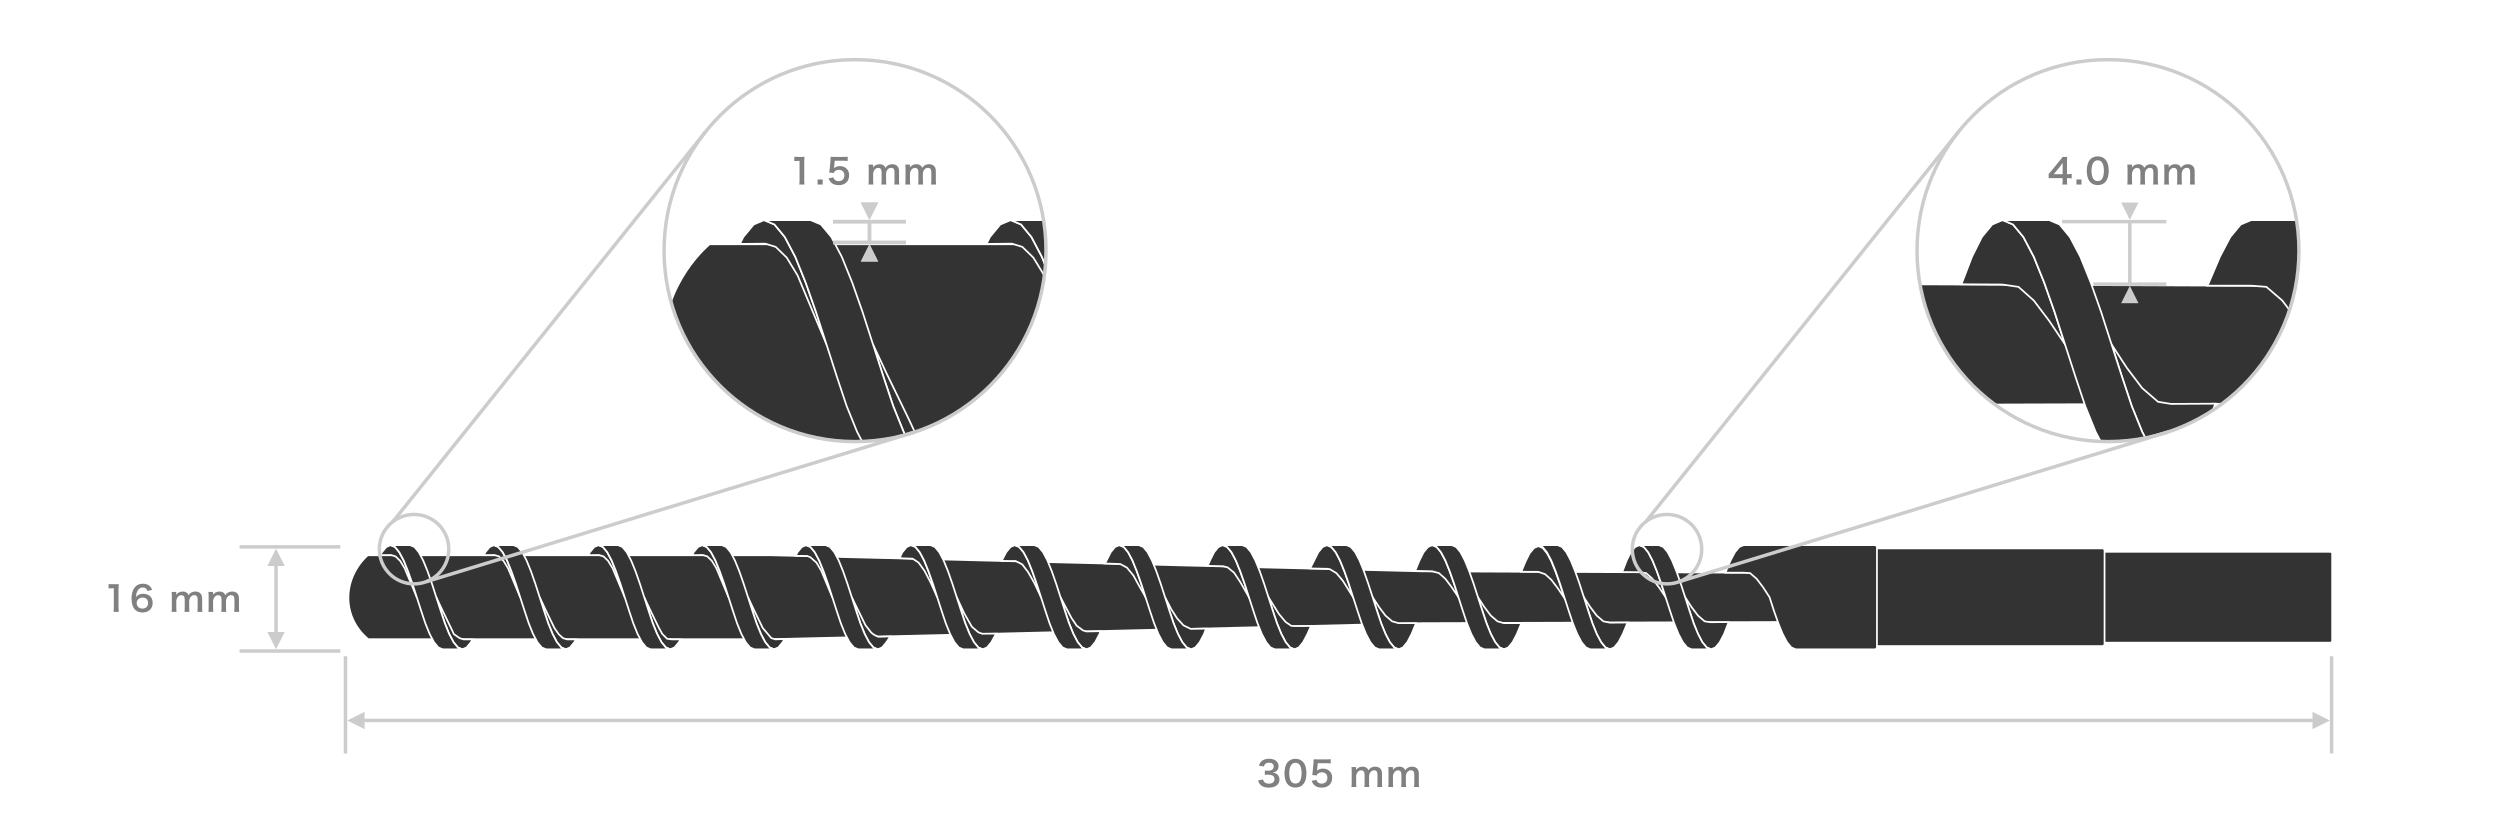 <?xml version="1.0" encoding="UTF-8"?>
<svg xmlns="http://www.w3.org/2000/svg" width="720" height="240" xmlns:xlink="http://www.w3.org/1999/xlink" viewBox="0 0 720 240">
  <defs>
    <style>
      .cls-1 {
        fill: gray;
      }

      .cls-2 {
        fill: #333;
        stroke: #fff;
        stroke-width: .5px;
      }

      .cls-2, .cls-3 {
        stroke-miterlimit: 10;
      }

      .cls-4 {
        fill: #ccc;
      }

      .cls-5, .cls-3 {
        fill: none;
      }

      .cls-6 {
        clip-path: url(#clippath-1);
      }

      .cls-3 {
        stroke: #ccc;
      }

      .cls-7 {
        clip-path: url(#clippath);
      }
    </style>
    <clipPath id="clippath">
      <circle class="cls-5" cx="607.1" cy="72.18" r="55"/>
    </clipPath>
    <clipPath id="clippath-1">
      <circle class="cls-5" cx="246.25" cy="72.18" r="55"/>
    </clipPath>
  </defs>
  <g id="_レイヤー_5" data-name="レイヤー_5">
    <g>
      <path class="cls-2" d="M545.87,179.03l-136.46.44-187.32,4.62h-116s-5.75-4.17-5.75-11.92,5.58-12.25,5.58-12.25h116.33l187.15,4.62,136.43.58.03,13.92Z"/>
      <polyline class="cls-2" points="606.11 185.08 671.26 185.08 671.66 184.75 671.66 159.25 671.26 158.92 606.11 158.92"/>
      <polyline class="cls-2" points="540.56 186.07 605.71 186.07 606.11 185.68 606.11 158.32 605.71 157.93 540.56 157.93"/>
      <g>
        <polygon class="cls-2" points="487.17 174.84 489.02 177.29 490.93 178.94 492.5 179.19 497.85 179.17 496.55 182.57 495.3 184.95 494.04 186.47 492.78 187 491.53 186.47 490.27 184.95 489.02 182.57 487.76 179.47 486.57 175.9 485.32 172 487.17 174.84"/>
        <polygon class="cls-2" points="467.19 164.75 468.47 161.43 469.66 159.05 470.91 157.53 472.17 157 473.42 157.53 474.68 159.05 475.93 161.43 477.19 164.53 478.45 168.1 479.7 172 477.78 169.16 475.93 166.71 474.08 165.06 472.11 164.78 467.19 164.75"/>
        <polygon class="cls-2" points="487.17 187 485.91 186.47 484.66 184.95 483.4 182.57 482.15 179.47 480.96 175.9 479.7 172 478.45 168.1 477.19 164.53 475.93 161.43 474.68 159.05 473.42 157.53 472.17 157 477.78 157 479.04 157.53 480.3 159.05 481.55 161.43 482.81 164.53 484.06 168.1 485.32 172 486.57 175.9 487.76 179.47 489.02 182.57 490.27 184.95 491.53 186.47 492.78 187 487.17 187"/>
      </g>
      <polygon class="cls-2" points="458 174.84 459.85 177.29 461.77 178.94 463.67 179.33 468.73 179.29 467.38 182.57 466.13 184.95 464.87 186.47 463.62 187 462.36 186.47 461.11 184.95 459.85 182.57 458.6 179.47 457.41 175.9 456.15 172 458 174.84"/>
      <polygon class="cls-2" points="438.13 164.66 439.34 161.72 440.53 159.34 441.79 157.82 443.04 157.29 444.3 157.82 445.55 159.34 446.81 161.72 448.06 164.82 449.32 168.39 450.58 172.29 448.66 169.45 446.81 167.01 444.96 165.35 443.03 164.69 438.13 164.66"/>
      <polygon class="cls-2" points="458 187 456.75 186.47 455.49 184.95 454.23 182.57 452.98 179.47 451.79 175.9 450.53 172 449.28 168.1 448.02 164.53 446.77 161.43 445.51 159.05 444.26 157.53 443 157 448.62 157 449.87 157.53 451.13 159.05 452.38 161.43 453.64 164.53 454.9 168.1 456.15 172 457.41 175.9 458.6 179.47 459.85 182.57 461.11 184.95 462.36 186.47 463.62 187 458 187"/>
      <g>
        <polygon class="cls-2" points="427.5 174.84 429.35 177.29 431.27 178.94 433.12 179.47 438.14 179.47 436.88 182.57 435.63 184.95 434.37 186.47 433.12 187 431.86 186.47 430.61 184.95 429.35 182.57 428.1 179.47 426.91 175.9 425.65 172 427.5 174.84"/>
        <polygon class="cls-2" points="407.57 164.4 408.8 161.43 409.99 159.05 411.25 157.53 412.5 157 413.76 157.53 415.01 159.05 416.27 161.43 417.52 164.53 418.78 168.1 420.03 172 418.12 169.16 416.27 166.71 414.42 165.06 412.5 164.53 407.57 164.4"/>
        <polygon class="cls-2" points="427.5 187 426.25 186.47 424.99 184.95 423.73 182.57 422.48 179.47 421.29 175.9 420.03 172 418.78 168.1 417.52 164.53 416.27 161.43 415.01 159.05 413.76 157.53 412.5 157 418.12 157 419.37 157.53 420.63 159.05 421.88 161.43 423.14 164.53 424.4 168.1 425.65 172 426.91 175.9 428.1 179.47 429.35 182.57 430.61 184.95 431.86 186.47 433.12 187 427.5 187"/>
      </g>
      <g>
        <polygon class="cls-2" points="397.17 174.84 399.02 177.29 400.93 178.94 402.78 179.47 407.81 179.47 406.55 182.57 405.3 184.95 404.04 186.47 402.78 187 401.53 186.47 400.27 184.95 399.02 182.57 397.76 179.47 396.57 175.9 395.32 172 397.17 174.84"/>
        <polygon class="cls-2" points="377.32 163.71 378.47 161.43 379.66 159.05 380.91 157.53 382.17 157 383.42 157.53 384.68 159.05 385.93 161.43 387.19 164.53 388.45 168.1 389.7 172 388.51 170.1 386.76 167.29 384.88 165.06 383.03 163.94 382.3 163.81 377.32 163.71"/>
        <polygon class="cls-2" points="397.17 187 395.91 186.47 394.66 184.95 393.4 182.57 392.15 179.47 390.96 175.9 389.7 172 388.45 168.1 387.19 164.53 385.93 161.43 384.68 159.05 383.42 157.53 382.17 157 387.78 157 389.04 157.53 390.3 159.05 391.55 161.43 392.81 164.53 394.06 168.1 395.32 172 396.57 175.9 397.76 179.47 399.02 182.57 400.27 184.95 401.53 186.47 402.78 187 397.17 187"/>
      </g>
      <g>
        <polygon class="cls-2" points="368.3 176.78 370.24 179.11 371.93 180.26 372.85 180.31 377.56 180.29 376.55 182.57 375.3 184.95 374.04 186.47 372.78 187 371.53 186.47 370.27 184.95 369.02 182.57 367.76 179.47 366.57 175.9 365.32 172 368.3 176.78"/>
        <polygon class="cls-2" points="347.83 162.96 348.47 161.43 349.66 159.05 350.91 157.53 352.17 157 353.42 157.53 354.68 159.05 355.93 161.43 357.19 164.53 358.45 168.1 359.7 172 357.16 167.58 355.41 164.93 353.56 163.41 352.3 163.08 347.83 162.96"/>
        <polygon class="cls-2" points="367.17 187 365.91 186.47 364.66 184.95 363.4 182.57 362.15 179.47 360.96 175.9 359.7 172 358.45 168.1 357.19 164.53 355.93 161.43 354.68 159.05 353.42 157.53 352.17 157 357.78 157 359.04 157.53 360.3 159.05 361.55 161.43 362.81 164.53 364.06 168.1 365.32 172 366.57 175.9 367.76 179.47 369.02 182.57 370.27 184.95 371.53 186.47 372.78 187 367.17 187"/>
      </g>
      <g>
        <polygon class="cls-2" points="337.3 175.42 339.02 178.11 340.85 180.11 342.91 181.11 347.34 181.05 346.77 182.57 345.52 184.95 344.26 186.47 343.01 187 341.75 186.47 340.5 184.95 339.24 182.57 337.98 179.47 336.79 175.9 335.54 172 337.3 175.42"/>
        <polygon class="cls-2" points="318.19 162.28 318.69 161.43 319.88 159.05 321.13 157.53 322.39 157 323.65 157.53 324.9 159.05 326.16 161.43 327.41 164.53 328.67 168.1 329.92 172 327.47 167.67 326.46 165.79 324.55 163.47 322.63 162.44 318.19 162.28"/>
        <polygon class="cls-2" points="337.39 187 336.13 186.47 334.88 184.95 333.62 182.57 332.37 179.47 331.18 175.9 329.92 172 328.67 168.1 327.41 164.53 326.16 161.43 324.9 159.05 323.65 157.53 322.39 157 328.01 157 329.26 157.53 330.52 159.05 331.77 161.43 333.03 164.53 334.28 168.1 335.54 172 336.79 175.9 337.98 179.47 339.24 182.57 340.5 184.95 341.75 186.47 343.01 187 337.39 187"/>
      </g>
      <g>
        <polygon class="cls-2" points="308.55 177.92 310.07 180.19 311.85 181.53 312.88 181.86 316.94 181.78 316.66 182.57 315.41 184.95 314.15 186.47 312.9 187 311.64 186.47 310.38 184.95 309.13 182.57 307.87 179.47 306.68 175.9 305.43 172 308.55 177.92"/>
        <polygon class="cls-2" points="288.53 161.55 288.78 160.96 289.77 159.05 291.02 157.53 292.28 157 293.53 157.53 294.79 159.05 296.05 161.43 297.3 164.53 298.56 168.1 299.81 172 297.92 167.97 296.09 164.76 294.41 162.55 292.51 161.57 288.53 161.55"/>
        <polygon class="cls-2" points="307.28 187 306.02 186.47 304.77 184.95 303.51 182.57 302.26 179.47 301.07 175.9 299.81 172 298.56 168.1 297.3 164.53 296.05 161.43 294.79 159.05 293.53 157.53 292.28 157 297.9 157 299.15 157.53 300.41 159.05 301.66 161.43 302.92 164.53 304.17 168.1 305.43 172 306.68 175.9 307.87 179.47 309.13 182.57 310.38 184.95 311.64 186.47 312.9 187 307.28 187"/>
      </g>
      <g>
        <polygon class="cls-2" points="277.7 176.65 279.9 180.51 281.76 182.1 282.87 182.51 286.9 182.49 286.28 183.54 285.52 184.95 284.26 186.47 283.01 187 281.75 186.47 280.5 184.95 279.24 182.57 277.98 179.47 276.79 175.9 275.54 172 277.7 176.65"/>
        <polygon class="cls-2" points="259.07 160.75 259.19 160.47 259.88 159.05 261.13 157.53 262.39 157 263.65 157.53 264.9 159.05 266.16 161.43 267.41 164.53 268.67 168.1 269.92 172 268.05 167.84 266.26 164.4 264.55 162.02 262.83 160.9 259.07 160.75"/>
        <polygon class="cls-2" points="277.39 187 276.13 186.47 274.88 184.95 273.62 182.57 272.37 179.47 271.18 175.9 269.92 172 268.67 168.1 267.41 164.53 266.16 161.43 264.9 159.05 263.65 157.53 262.39 157 268.01 157 269.26 157.53 270.52 159.05 271.77 161.43 273.03 164.53 274.28 168.1 275.54 172 276.79 175.9 277.98 179.47 279.24 182.57 280.5 184.95 281.75 186.47 283.01 187 277.39 187"/>
      </g>
      <g>
        <polygon class="cls-2" points="249.24 180.03 250.94 182.22 251.8 182.86 252.94 183.39 256.42 183.3 255.3 184.95 254.04 186.47 252.78 187 251.53 186.47 250.27 184.95 249.02 182.57 247.76 179.47 246.57 175.9 245.32 172 249.24 180.03"/>
        <polygon class="cls-2" points="229.15 160.08 229.66 159.05 230.91 157.53 232.17 157 233.42 157.53 234.68 159.05 235.93 161.43 237.19 164.53 238.45 168.1 239.7 172 236.52 164.37 235.15 162.04 233.35 160.46 232.43 160.11 229.15 160.08"/>
        <polygon class="cls-2" points="247.17 187 245.91 186.47 244.66 184.95 243.4 182.57 242.15 179.47 240.96 175.9 239.7 172 238.45 168.1 237.19 164.53 235.93 161.43 234.68 159.05 233.42 157.53 232.17 157 237.78 157 239.04 157.53 240.3 159.05 241.55 161.43 242.81 164.53 244.06 168.1 245.32 172 246.57 175.9 247.76 179.47 249.02 182.57 250.27 184.95 251.53 186.47 252.78 187 247.17 187"/>
      </g>
      <g>
        <polygon class="cls-2" points="217.03 175.42 219.67 180.86 222.14 183.78 223.31 184.14 225.91 184.03 225.41 184.95 224.15 186.47 222.9 187 221.64 186.47 220.38 184.95 219.13 182.57 217.87 179.47 216.68 175.9 215.43 172 217.03 175.42"/>
        <polygon class="cls-2" points="199.36 159.87 199.77 159.05 201.02 157.53 202.28 157 203.53 157.53 204.79 159.05 206.05 161.43 207.3 164.53 208.56 168.1 209.81 172 206.32 163.67 205.01 161.53 203.69 160.24 202.43 159.84 199.36 159.87"/>
        <polygon class="cls-2" points="217.28 187 216.02 186.47 214.77 184.95 213.51 182.57 212.26 179.47 211.07 175.9 209.81 172 208.56 168.1 207.3 164.53 206.05 161.43 204.79 159.05 203.53 157.53 202.28 157 207.9 157 209.15 157.53 210.41 159.05 211.66 161.43 212.92 164.53 214.17 168.1 215.43 172 216.68 175.9 217.87 179.47 219.13 182.57 220.38 184.95 221.64 186.47 222.9 187 217.28 187"/>
      </g>
      <g>
        <polygon class="cls-2" points="187.14 175.42 189.78 180.86 190.76 182.61 192.12 183.96 193.42 184.14 196.02 184.16 195.52 184.95 194.26 186.47 193.01 187 191.75 186.47 190.5 184.95 189.24 182.57 187.98 179.47 186.79 175.9 185.54 172 187.14 175.42"/>
        <polygon class="cls-2" points="169.47 159.87 169.88 159.05 171.13 157.53 172.39 157 173.65 157.53 174.9 159.05 176.16 161.43 177.41 164.53 178.67 168.1 179.92 172 176.43 163.67 175.12 161.53 173.8 160.24 172.54 159.84 169.47 159.87"/>
        <polygon class="cls-2" points="187.39 187 186.13 186.47 184.88 184.95 183.62 182.57 182.37 179.47 181.18 175.9 179.92 172 178.67 168.1 177.41 164.53 176.16 161.43 174.9 159.05 173.65 157.53 172.39 157 178.01 157 179.26 157.53 180.52 159.05 181.77 161.43 183.03 164.53 184.28 168.1 185.54 172 186.79 175.9 187.98 179.47 189.24 182.57 190.5 184.95 191.75 186.47 193.01 187 187.39 187"/>
      </g>
      <g>
        <polygon class="cls-2" points="157.03 175.42 159.67 180.86 160.89 182.63 162.14 183.78 163.31 184.14 165.91 184.16 165.41 184.95 164.15 186.47 162.9 187 161.64 186.47 160.38 184.95 159.13 182.57 157.87 179.47 156.68 175.9 155.43 172 157.03 175.42"/>
        <polygon class="cls-2" points="139.36 159.87 139.77 159.05 141.02 157.53 142.28 157 143.53 157.53 144.79 159.05 146.05 161.43 147.3 164.53 148.56 168.1 149.81 172 146.32 163.67 145.01 161.53 143.69 160.24 142.43 159.84 139.36 159.87"/>
        <polygon class="cls-2" points="157.28 187 156.02 186.47 154.77 184.95 153.51 182.57 152.26 179.47 151.07 175.9 149.81 172 148.56 168.1 147.3 164.53 146.05 161.43 144.79 159.05 143.53 157.53 142.28 157 147.9 157 149.15 157.53 150.41 159.05 151.66 161.43 152.92 164.53 154.17 168.1 155.43 172 156.68 175.9 157.87 179.47 159.13 182.57 160.38 184.95 161.64 186.47 162.9 187 157.28 187"/>
      </g>
      <g>
        <polygon class="cls-2" points="127.25 175.42 129.89 180.86 130.72 182.63 132.36 183.78 133.53 184.14 136.13 184.16 135.63 184.95 134.37 186.47 133.12 187 131.86 186.47 130.61 184.95 129.35 182.57 128.1 179.47 126.91 175.9 125.65 172 127.25 175.42"/>
        <polygon class="cls-2" points="109.58 159.87 109.99 159.05 111.25 157.53 112.5 157 113.76 157.53 115.01 159.05 116.27 161.43 117.52 164.53 118.78 168.1 120.03 172 116.54 163.67 115.24 161.53 113.91 160.24 112.65 159.84 109.58 159.87"/>
        <polygon class="cls-2" points="127.5 187 126.25 186.47 124.99 184.95 123.73 182.57 122.48 179.47 121.29 175.9 120.03 172 118.78 168.1 117.52 164.53 116.27 161.43 115.01 159.05 113.76 157.53 112.5 157 118.12 157 119.37 157.53 120.63 159.05 121.88 161.43 123.14 164.53 124.4 168.1 125.65 172 126.91 175.9 128.1 179.47 129.35 182.57 130.61 184.95 131.86 186.47 133.12 187 127.5 187"/>
      </g>
      <polygon class="cls-2" points="496.92 164.92 498.4 161.43 499.66 159.05 500.91 157.53 502.17 157 540.16 157 540.56 157.4 540.56 186.6 540.16 187 517.17 187 515.91 186.47 514.66 184.95 513.4 182.57 512.15 179.47 510.89 175.9 509.68 172.15 509.63 172 507.78 169.16 505.93 166.71 504.02 165.06 502.11 164.92 496.92 164.92"/>
    </g>
    <g class="cls-7">
      <g>
        <path class="cls-2" d="M752.54,115.93l-325.48,1.05L-19.73,127.99h-276.68s-13.71-9.94-13.71-28.42,13.32-29.22,13.32-29.22H-19.33l446.39,11.01,325.41,1.38.07,33.19Z"/>
        <g>
          <polygon class="cls-2" points="612.53 105.94 616.95 111.78 621.52 115.72 625.25 116.33 638.02 116.26 634.91 124.38 631.92 130.06 628.93 133.68 625.93 134.94 622.94 133.68 619.94 130.06 616.95 124.38 613.95 116.98 611.12 108.47 608.12 99.17 612.53 105.94"/>
          <polygon class="cls-2" points="564.89 81.87 567.93 73.95 570.77 68.27 573.76 64.65 576.76 63.39 579.75 64.65 582.75 68.27 585.74 73.95 588.73 81.36 591.73 89.87 594.72 99.17 590.15 92.39 585.74 86.56 581.33 82.62 576.62 81.94 564.89 81.87"/>
          <polygon class="cls-2" points="612.53 134.94 609.54 133.68 606.54 130.06 603.55 124.38 600.56 116.98 597.72 108.47 594.72 99.17 591.73 89.87 588.73 81.36 585.74 73.95 582.75 68.27 579.75 64.65 576.76 63.39 590.15 63.39 593.15 64.65 596.14 68.27 599.14 73.95 602.13 81.36 605.13 89.87 608.12 99.17 611.12 108.47 613.95 116.98 616.95 124.38 619.94 130.06 622.94 133.68 625.93 134.94 612.53 134.94"/>
        </g>
        <polygon class="cls-2" points="542.97 105.94 547.38 111.78 551.95 115.72 556.48 116.66 568.56 116.56 565.35 124.38 562.35 130.06 559.36 133.68 556.36 134.94 553.37 133.68 550.37 130.06 547.38 124.38 544.38 116.98 541.55 108.47 538.55 99.17 542.97 105.94"/>
        <polygon class="cls-2" points="495.56 81.65 498.46 74.64 501.3 68.97 504.29 65.35 507.29 64.08 510.28 65.35 513.28 68.97 516.27 74.64 519.27 82.05 522.26 90.56 525.26 99.86 520.68 93.09 516.27 87.25 511.86 83.31 507.25 81.74 495.56 81.65"/>
        <polygon class="cls-2" points="542.97 134.94 539.97 133.68 536.98 130.06 533.98 124.38 530.99 116.98 528.15 108.47 525.16 99.17 522.16 89.87 519.17 81.36 516.17 73.95 513.18 68.27 510.18 64.65 507.19 63.39 520.59 63.39 523.58 64.65 526.57 68.27 529.57 73.95 532.56 81.36 535.56 89.87 538.55 99.17 541.55 108.47 544.38 116.98 547.38 124.38 550.37 130.06 553.37 133.68 556.36 134.94 542.97 134.94"/>
        <g>
          <polygon class="cls-2" points="470.22 105.94 474.63 111.78 479.2 115.72 483.61 116.98 495.59 116.98 492.6 124.38 489.6 130.06 486.61 133.68 483.61 134.94 480.62 133.68 477.63 130.06 474.63 124.38 471.64 116.98 468.8 108.47 465.8 99.17 470.22 105.94"/>
          <polygon class="cls-2" points="422.68 81.05 425.61 73.95 428.45 68.27 431.45 64.65 434.44 63.39 437.43 64.65 440.43 68.27 443.42 73.95 446.42 81.36 449.41 89.87 452.41 99.17 447.84 92.39 443.42 86.56 439.01 82.62 434.44 81.36 422.68 81.05"/>
          <polygon class="cls-2" points="470.22 134.94 467.22 133.68 464.23 130.06 461.23 124.38 458.24 116.98 455.4 108.47 452.41 99.17 449.41 89.87 446.42 81.36 443.42 73.95 440.43 68.27 437.43 64.65 434.44 63.39 447.84 63.39 450.83 64.65 453.83 68.27 456.82 73.95 459.82 81.36 462.81 89.87 465.8 99.17 468.8 108.47 471.64 116.98 474.63 124.38 477.63 130.06 480.62 133.68 483.61 134.94 470.22 134.94"/>
        </g>
        <polygon class="cls-2" points="635.79 82.27 639.33 73.95 642.32 68.27 645.32 64.65 648.31 63.39 738.94 63.39 739.88 64.33 739.88 134 738.94 134.94 684.09 134.94 681.09 133.68 678.1 130.06 675.11 124.38 672.11 116.98 669.12 108.47 666.24 99.53 666.12 99.17 661.71 92.39 657.3 86.56 652.72 82.62 648.18 82.27 635.79 82.27"/>
      </g>
    </g>
    <circle class="cls-3" cx="607.1" cy="72.18" r="55"/>
    <g class="cls-6">
      <g>
        <path class="cls-2" d="M1253.71,115.93l-325.48,1.05-446.79,11.01H204.76s-13.71-9.94-13.71-28.42,13.32-29.22,13.32-29.22h277.48l446.39,11.01,325.41,1.38.07,33.19Z"/>
        <g>
          <polygon class="cls-2" points="326.26 107.32 332.55 120.3 335.47 124.53 338.45 127.26 341.23 128.12 347.44 128.17 346.24 130.06 343.25 133.68 340.25 134.94 337.26 133.68 334.26 130.06 331.27 124.38 328.27 116.98 325.44 108.47 322.44 99.17 326.26 107.32"/>
          <polygon class="cls-2" points="284.12 70.25 285.09 68.27 288.08 64.65 291.08 63.39 294.07 64.65 297.07 68.27 300.06 73.95 303.06 81.36 306.05 89.87 309.04 99.17 300.72 79.29 297.6 74.19 294.44 71.11 291.44 70.17 284.12 70.25"/>
          <polygon class="cls-2" points="326.85 134.94 323.86 133.68 320.87 130.06 317.87 124.38 314.88 116.98 312.04 108.47 309.04 99.17 306.05 89.87 303.06 81.36 300.06 73.95 297.07 68.27 294.07 64.65 291.08 63.39 304.47 63.39 307.47 64.65 310.46 68.27 313.46 73.95 316.45 81.36 319.45 89.87 322.44 99.17 325.44 108.47 328.27 116.98 331.27 124.38 334.26 130.06 337.26 133.68 340.25 134.94 326.85 134.94"/>
        </g>
        <g>
          <polygon class="cls-2" points="255.23 107.32 261.53 120.3 263.51 124.53 267.42 127.26 270.2 128.12 276.42 128.17 275.22 130.06 272.22 133.68 269.23 134.94 266.23 133.68 263.24 130.06 260.24 124.38 257.25 116.98 254.41 108.47 251.42 99.17 255.23 107.32"/>
          <polygon class="cls-2" points="213.09 70.25 214.06 68.27 217.06 64.65 220.05 63.39 223.05 64.65 226.04 68.27 229.04 73.95 232.03 81.36 235.02 89.87 238.02 99.17 229.69 79.29 226.58 74.19 223.41 71.11 220.42 70.17 213.09 70.25"/>
          <polygon class="cls-2" points="255.83 134.94 252.83 133.68 249.84 130.06 246.85 124.38 243.85 116.98 241.01 108.47 238.02 99.17 235.02 89.87 232.03 81.36 229.04 73.95 226.04 68.27 223.05 64.65 220.05 63.39 233.45 63.39 236.44 64.65 239.44 68.27 242.43 73.95 245.43 81.36 248.42 89.87 251.42 99.17 254.41 108.47 257.25 116.98 260.24 124.38 263.24 130.06 266.23 133.68 269.23 134.94 255.83 134.94"/>
        </g>
      </g>
    </g>
    <circle class="cls-3" cx="246.25" cy="72.18" r="55"/>
  </g>
  <g id="_レイヤー_2" data-name="レイヤー_2">
    <rect class="cls-4" x="99" y="189" width="1" height="28"/>
    <rect class="cls-4" x="671" y="189" width="1" height="28"/>
    <polygon class="cls-4" points="105 208 666 208 666 210 671 207.5 666 205 666 207 105 207 105 205 100 207.5 105 210 105 208"/>
    <polygon class="cls-4" points="79 163 79 182 77 182 79.5 187 82 182 80 182 80 163 82 163 79.5 158 77 163 79 163"/>
    <rect class="cls-4" x="69" y="157" width="29" height="1"/>
    <rect class="cls-4" x="69" y="187" width="29" height="1"/>
    <circle class="cls-3" cx="119.25" cy="158.16" r="10"/>
    <line class="cls-3" x1="113.13" y1="150.26" x2="203.17" y2="37.99"/>
    <line class="cls-3" x1="263.52" y1="124.41" x2="122.7" y2="167.54"/>
    <g>
      <polygon class="cls-4" points="260.91 64.33 260.91 63.33 239.91 63.33 239.91 64.33 249.91 64.33 249.91 69.33 239.91 69.33 239.91 70.33 260.91 70.33 260.91 69.33 250.91 69.33 250.91 64.33 260.91 64.33"/>
      <polygon class="cls-4" points="252.91 58.33 250.41 63.33 247.91 58.33 252.91 58.33"/>
      <polygon class="cls-4" points="247.91 75.33 250.41 70.33 252.91 75.33 247.91 75.33"/>
    </g>
    <circle class="cls-3" cx="480.1" cy="158.16" r="10"/>
    <line class="cls-3" x1="473.98" y1="150.26" x2="564.02" y2="37.99"/>
    <line class="cls-3" x1="624.36" y1="124.41" x2="483.54" y2="167.54"/>
    <g>
      <polygon class="cls-4" points="260.91 64.33 260.91 63.33 239.91 63.33 239.91 64.33 249.91 64.33 249.91 69.33 239.91 69.33 239.91 70.33 260.91 70.33 260.91 69.33 250.91 69.33 250.91 64.33 260.91 64.33"/>
      <polygon class="cls-4" points="252.91 58.33 250.41 63.33 247.91 58.33 252.91 58.33"/>
      <polygon class="cls-4" points="247.91 75.33 250.41 70.33 252.91 75.33 247.91 75.33"/>
    </g>
    <g>
      <polygon class="cls-4" points="623.89 64.33 623.89 63.33 593.89 63.33 593.89 64.33 612.89 64.33 612.89 81.33 602.89 81.33 602.89 82.33 623.89 82.33 623.89 81.33 613.89 81.33 613.89 64.33 623.89 64.33"/>
      <polygon class="cls-4" points="615.89 58.33 613.39 63.33 610.89 58.33 615.89 58.33"/>
      <polygon class="cls-4" points="610.89 87.33 613.39 82.33 615.89 87.33 610.89 87.33"/>
    </g>
    <g>
      <rect class="cls-5" x="356.93" y="217.74" width="57.36" height="9.84"/>
      <path class="cls-1" d="M363.75,224.49c.13.46.22.62.47.82.33.26.73.39,1.21.39.99,0,1.62-.51,1.62-1.3,0-.46-.2-.84-.56-1.05-.24-.14-.71-.24-1.15-.24s-.73,0-1.07.05v-1.24c.32.04.54.05.97.05,1,0,1.59-.46,1.59-1.23,0-.69-.47-1.08-1.32-1.08-.49,0-.85.11-1.09.31-.2.19-.3.36-.42.77l-1.43-.24c.25-.74.48-1.09.95-1.43.51-.37,1.16-.55,1.96-.55,1.67,0,2.75.84,2.75,2.14,0,.6-.26,1.15-.69,1.47-.22.17-.44.25-.97.39.71.11,1.08.28,1.43.67.33.37.48.79.48,1.38,0,.54-.23,1.09-.6,1.46-.55.53-1.39.81-2.46.81-1.17,0-1.97-.3-2.54-.95-.25-.28-.38-.54-.56-1.12l1.43-.28Z"/>
      <path class="cls-1" d="M370.98,226.01c-.3-.3-.53-.65-.66-1.01-.26-.71-.39-1.49-.39-2.3,0-1.06.24-2.16.61-2.77.54-.9,1.44-1.39,2.55-1.39.85,0,1.58.28,2.11.81.3.3.53.65.66,1.01.26.7.39,1.5.39,2.32,0,1.23-.27,2.31-.74,2.96-.56.78-1.39,1.18-2.43,1.18-.85,0-1.57-.28-2.1-.81ZM374.17,225.24c.45-.47.7-1.4.7-2.57s-.25-2.07-.7-2.56c-.24-.27-.64-.42-1.09-.42-.48,0-.83.16-1.12.51-.44.52-.66,1.34-.66,2.43s.19,1.92.51,2.38c.31.44.73.65,1.28.65.44,0,.83-.15,1.08-.42Z"/>
      <path class="cls-1" d="M379.12,224.59c.09.29.16.42.3.58.28.34.7.51,1.23.51.99,0,1.64-.66,1.64-1.65s-.62-1.61-1.57-1.61c-.49,0-.93.16-1.24.46-.14.14-.21.23-.3.45l-1.25-.12c.1-.71.11-.76.13-1.04l.23-2.48c0-.18.03-.52.04-1.02.3.02.53.03,1.06.03h2.46c.69,0,.94,0,1.39-.08v1.26c-.44-.06-.83-.08-1.38-.08h-2.35l-.16,1.75c-.01.08-.03.22-.06.42.49-.42,1.02-.61,1.71-.61.81,0,1.46.24,1.95.75.49.48.71,1.08.71,1.88,0,1.76-1.15,2.85-3.01,2.85-.99,0-1.73-.28-2.28-.87-.27-.29-.41-.53-.63-1.09l1.38-.29Z"/>
      <path class="cls-1" d="M389.22,226.66c.05-.43.07-.76.07-1.3v-3.14c0-.63-.02-.92-.07-1.3h1.34v.51c0,.06,0,.21,0,.37.29-.61,1.03-1,1.86-1,.54,0,.98.15,1.29.45.18.16.26.29.38.6.34-.45.53-.63.84-.79.33-.18.67-.26,1.12-.26.64,0,1.16.2,1.5.57.33.36.47.81.47,1.52v2.47c0,.56.02.89.08,1.3h-1.46c.06-.41.08-.71.08-1.3v-2.24c0-.88-.31-1.28-.98-1.28-.33,0-.58.09-.82.3-.35.3-.51.62-.63,1.24v1.98c0,.55.02.89.07,1.3h-1.44c.06-.42.08-.73.08-1.3v-2.24c0-.84-.32-1.26-.97-1.26-.42,0-.76.17-1.03.52-.22.29-.32.52-.43,1v1.98c0,.54.02.84.07,1.3h-1.41Z"/>
      <path class="cls-1" d="M399.82,226.66c.05-.43.07-.76.07-1.3v-3.14c0-.63-.02-.92-.07-1.3h1.34v.51c0,.06,0,.21,0,.37.29-.61,1.03-1,1.86-1,.54,0,.98.15,1.29.45.18.16.26.29.38.6.34-.45.53-.63.84-.79.33-.18.67-.26,1.12-.26.64,0,1.16.2,1.5.57.33.36.47.81.47,1.52v2.47c0,.56.02.89.08,1.3h-1.46c.06-.41.08-.71.08-1.3v-2.24c0-.88-.31-1.28-.98-1.28-.33,0-.58.09-.82.3-.35.3-.51.62-.63,1.24v1.98c0,.55.02.89.07,1.3h-1.44c.06-.42.08-.73.08-1.3v-2.24c0-.84-.32-1.26-.97-1.26-.42,0-.76.17-1.03.52-.22.29-.32.52-.43,1v1.98c0,.54.02.84.07,1.3h-1.41Z"/>
    </g>
    <g>
      <rect class="cls-5" x="20.93" y="167.3" width="57.36" height="9.84"/>
      <path class="cls-1" d="M32.7,176.22c.06-.39.08-.78.08-1.3v-5.51h-.48c-.37,0-.66.02-1.03.06v-1.27c.31.05.53.06,1,.06h.92c.51,0,.66,0,1.02-.05-.06.59-.08,1.05-.08,1.65v5.06c0,.53.02.89.08,1.3h-1.51Z"/>
      <path class="cls-1" d="M42.47,170.21c-.26-.73-.63-1.01-1.34-1.01s-1.23.35-1.57,1.04c-.25.52-.36,1-.41,1.77.54-.73,1.13-1,2.14-1s1.88.44,2.32,1.19c.24.39.36.91.36,1.5,0,1.58-1.2,2.7-2.9,2.7-.8,0-1.54-.24-2.03-.66-.74-.64-1.16-1.84-1.16-3.35,0-1.23.31-2.41.82-3.09.59-.8,1.39-1.19,2.44-1.19.86,0,1.57.26,2.05.76.26.27.41.5.63,1.02l-1.35.32ZM39.36,173.7c0,.91.71,1.58,1.69,1.58.58,0,1.09-.26,1.37-.7.15-.23.23-.56.23-.91,0-.99-.59-1.57-1.58-1.57s-1.71.68-1.71,1.6Z"/>
      <path class="cls-1" d="M49.42,176.22c.05-.43.07-.76.07-1.3v-3.14c0-.63-.02-.92-.07-1.3h1.34v.51c0,.06,0,.21,0,.37.29-.61,1.03-1,1.86-1,.54,0,.98.15,1.29.45.18.16.26.29.38.6.34-.45.53-.63.84-.79.33-.18.67-.26,1.12-.26.64,0,1.16.2,1.5.57.33.36.47.81.47,1.52v2.47c0,.56.02.89.08,1.3h-1.46c.06-.41.08-.71.08-1.3v-2.24c0-.88-.31-1.28-.98-1.28-.33,0-.58.09-.82.3-.35.3-.51.62-.63,1.24v1.98c0,.55.02.89.07,1.3h-1.44c.06-.42.08-.73.08-1.3v-2.24c0-.84-.32-1.26-.97-1.26-.42,0-.76.17-1.03.52-.22.29-.32.52-.43,1v1.98c0,.54.02.84.07,1.3h-1.41Z"/>
      <path class="cls-1" d="M60.02,176.22c.05-.43.07-.76.07-1.3v-3.14c0-.63-.02-.92-.07-1.3h1.34v.51c0,.06,0,.21,0,.37.29-.61,1.03-1,1.86-1,.54,0,.98.15,1.29.45.18.16.26.29.38.6.34-.45.53-.63.84-.79.33-.18.67-.26,1.12-.26.64,0,1.16.2,1.5.57.33.36.47.81.47,1.52v2.47c0,.56.02.89.08,1.3h-1.46c.06-.41.08-.71.08-1.3v-2.24c0-.88-.31-1.28-.98-1.28-.33,0-.58.09-.82.3-.35.3-.51.62-.63,1.24v1.98c0,.55.02.89.07,1.3h-1.44c.06-.42.08-.73.08-1.3v-2.24c0-.84-.32-1.26-.97-1.26-.42,0-.76.17-1.03.52-.22.29-.32.52-.43,1v1.98c0,.54.02.84.07,1.3h-1.41Z"/>
    </g>
    <g>
      <rect class="cls-5" x="589.22" y="44.23" width="44.07" height="9.84"/>
      <path class="cls-1" d="M596.65,51.37c-.37-.05-.58-.06-1-.07h-.36v.71c0,.51.02.77.08,1.14h-1.42c.06-.35.08-.66.08-1.16v-.69h-2.77c-.59,0-.91,0-1.25.04v-1.23c.34-.37.45-.5.8-.92l2.37-2.9c.44-.53.6-.74.83-1.1h1.35c-.06.58-.07.93-.07,1.69v3.28h.35c.4,0,.64-.02,1.01-.07v1.28ZM594.04,48.1c0-.47,0-.79.05-1.2-.2.29-.32.45-.68.89l-1.92,2.38h2.55v-2.07Z"/>
      <path class="cls-1" d="M598.01,53.15v-1.46h1.46v1.46h-1.46Z"/>
      <path class="cls-1" d="M602.04,52.5c-.3-.3-.53-.65-.66-1.01-.26-.71-.39-1.49-.39-2.3,0-1.06.24-2.16.61-2.77.54-.9,1.44-1.39,2.55-1.39.85,0,1.58.28,2.11.81.3.3.53.65.66,1.01.26.7.39,1.5.39,2.32,0,1.23-.27,2.31-.74,2.96-.56.78-1.39,1.18-2.43,1.18-.85,0-1.57-.28-2.1-.81ZM605.23,51.73c.45-.47.7-1.4.7-2.57s-.25-2.07-.7-2.56c-.24-.27-.64-.42-1.09-.42-.48,0-.83.16-1.12.51-.44.52-.66,1.34-.66,2.43s.19,1.92.51,2.38c.31.44.73.65,1.28.65.44,0,.83-.15,1.08-.42Z"/>
      <path class="cls-1" d="M612.66,53.15c.05-.43.07-.76.07-1.3v-3.14c0-.63-.02-.92-.07-1.3h1.34v.51c0,.06,0,.21,0,.37.29-.61,1.03-1,1.86-1,.54,0,.98.15,1.29.45.18.16.26.29.38.6.34-.45.53-.63.84-.79.33-.18.67-.26,1.12-.26.64,0,1.16.2,1.5.57.33.36.47.81.47,1.52v2.47c0,.56.02.89.08,1.3h-1.46c.06-.41.08-.71.08-1.3v-2.24c0-.88-.31-1.28-.98-1.28-.33,0-.58.09-.82.3-.35.3-.51.62-.63,1.24v1.98c0,.55.02.89.07,1.3h-1.44c.06-.42.08-.73.08-1.3v-2.24c0-.84-.32-1.26-.97-1.26-.42,0-.76.17-1.03.52-.22.29-.32.52-.43,1v1.98c0,.54.02.84.07,1.3h-1.41Z"/>
      <path class="cls-1" d="M623.26,53.15c.05-.43.07-.76.07-1.3v-3.14c0-.63-.02-.92-.07-1.3h1.34v.51c0,.06,0,.21,0,.37.29-.61,1.03-1,1.86-1,.54,0,.98.15,1.29.45.18.16.26.29.38.6.34-.45.53-.63.84-.79.33-.18.67-.26,1.12-.26.64,0,1.16.2,1.5.57.33.36.47.81.47,1.52v2.47c0,.56.02.89.08,1.3h-1.46c.06-.41.08-.71.08-1.3v-2.24c0-.88-.31-1.28-.98-1.28-.33,0-.58.09-.82.3-.35.3-.51.62-.63,1.24v1.98c0,.55.02.89.07,1.3h-1.44c.06-.42.08-.73.08-1.3v-2.24c0-.84-.32-1.26-.97-1.26-.42,0-.76.17-1.03.52-.22.29-.32.52-.43,1v1.98c0,.54.02.84.07,1.3h-1.41Z"/>
    </g>
    <g>
      <rect class="cls-5" x="227" y="44.23" width="43.42" height="9.84"/>
      <path class="cls-1" d="M230.19,53.15c.06-.39.08-.78.08-1.3v-5.51h-.48c-.37,0-.66.02-1.03.06v-1.27c.31.05.53.06,1,.06h.92c.51,0,.66,0,1.02-.05-.06.59-.08,1.05-.08,1.65v5.06c0,.53.02.89.08,1.3h-1.51Z"/>
      <path class="cls-1" d="M235.47,53.15v-1.46h1.46v1.46h-1.46Z"/>
      <path class="cls-1" d="M240.01,51.08c.09.29.16.42.3.58.28.34.7.51,1.23.51.99,0,1.64-.66,1.64-1.65s-.62-1.61-1.57-1.61c-.49,0-.93.16-1.24.46-.14.14-.21.23-.3.45l-1.25-.12c.1-.71.11-.76.13-1.04l.23-2.48c0-.18.03-.52.04-1.02.3.02.53.03,1.06.03h2.46c.69,0,.94,0,1.39-.08v1.26c-.44-.06-.83-.08-1.38-.08h-2.35l-.16,1.75c-.01.08-.03.22-.06.42.49-.42,1.02-.61,1.71-.61.81,0,1.46.24,1.95.75.49.48.71,1.08.71,1.88,0,1.76-1.15,2.85-3.01,2.85-.99,0-1.73-.28-2.28-.87-.27-.29-.41-.53-.63-1.09l1.38-.29Z"/>
      <path class="cls-1" d="M250.12,53.15c.05-.43.07-.76.07-1.3v-3.14c0-.63-.02-.92-.07-1.3h1.34v.51c0,.06,0,.21,0,.37.29-.61,1.03-1,1.86-1,.54,0,.98.15,1.29.45.18.16.26.29.38.6.34-.45.53-.63.84-.79.33-.18.67-.26,1.12-.26.64,0,1.16.2,1.5.57.33.36.47.81.47,1.52v2.47c0,.56.02.89.08,1.3h-1.46c.06-.41.08-.71.08-1.3v-2.24c0-.88-.31-1.28-.98-1.28-.33,0-.58.09-.82.3-.35.3-.51.62-.63,1.24v1.98c0,.55.02.89.07,1.3h-1.44c.06-.42.08-.73.08-1.3v-2.24c0-.84-.32-1.26-.97-1.26-.42,0-.76.17-1.03.52-.22.29-.32.52-.43,1v1.98c0,.54.02.84.07,1.3h-1.41Z"/>
      <path class="cls-1" d="M260.72,53.15c.05-.43.07-.76.07-1.3v-3.14c0-.63-.02-.92-.07-1.3h1.34v.51c0,.06,0,.21,0,.37.29-.61,1.03-1,1.86-1,.54,0,.98.15,1.29.45.18.16.26.29.38.6.34-.45.53-.63.84-.79.33-.18.67-.26,1.12-.26.64,0,1.16.2,1.5.57.33.36.47.81.47,1.52v2.47c0,.56.02.89.08,1.3h-1.46c.06-.41.08-.71.08-1.3v-2.24c0-.88-.31-1.28-.98-1.28-.33,0-.58.09-.82.3-.35.3-.51.62-.63,1.24v1.98c0,.55.02.89.07,1.3h-1.44c.06-.42.08-.73.08-1.3v-2.24c0-.84-.32-1.26-.97-1.26-.42,0-.76.17-1.03.52-.22.29-.32.52-.43,1v1.98c0,.54.02.84.07,1.3h-1.41Z"/>
    </g>
  </g>
</svg>